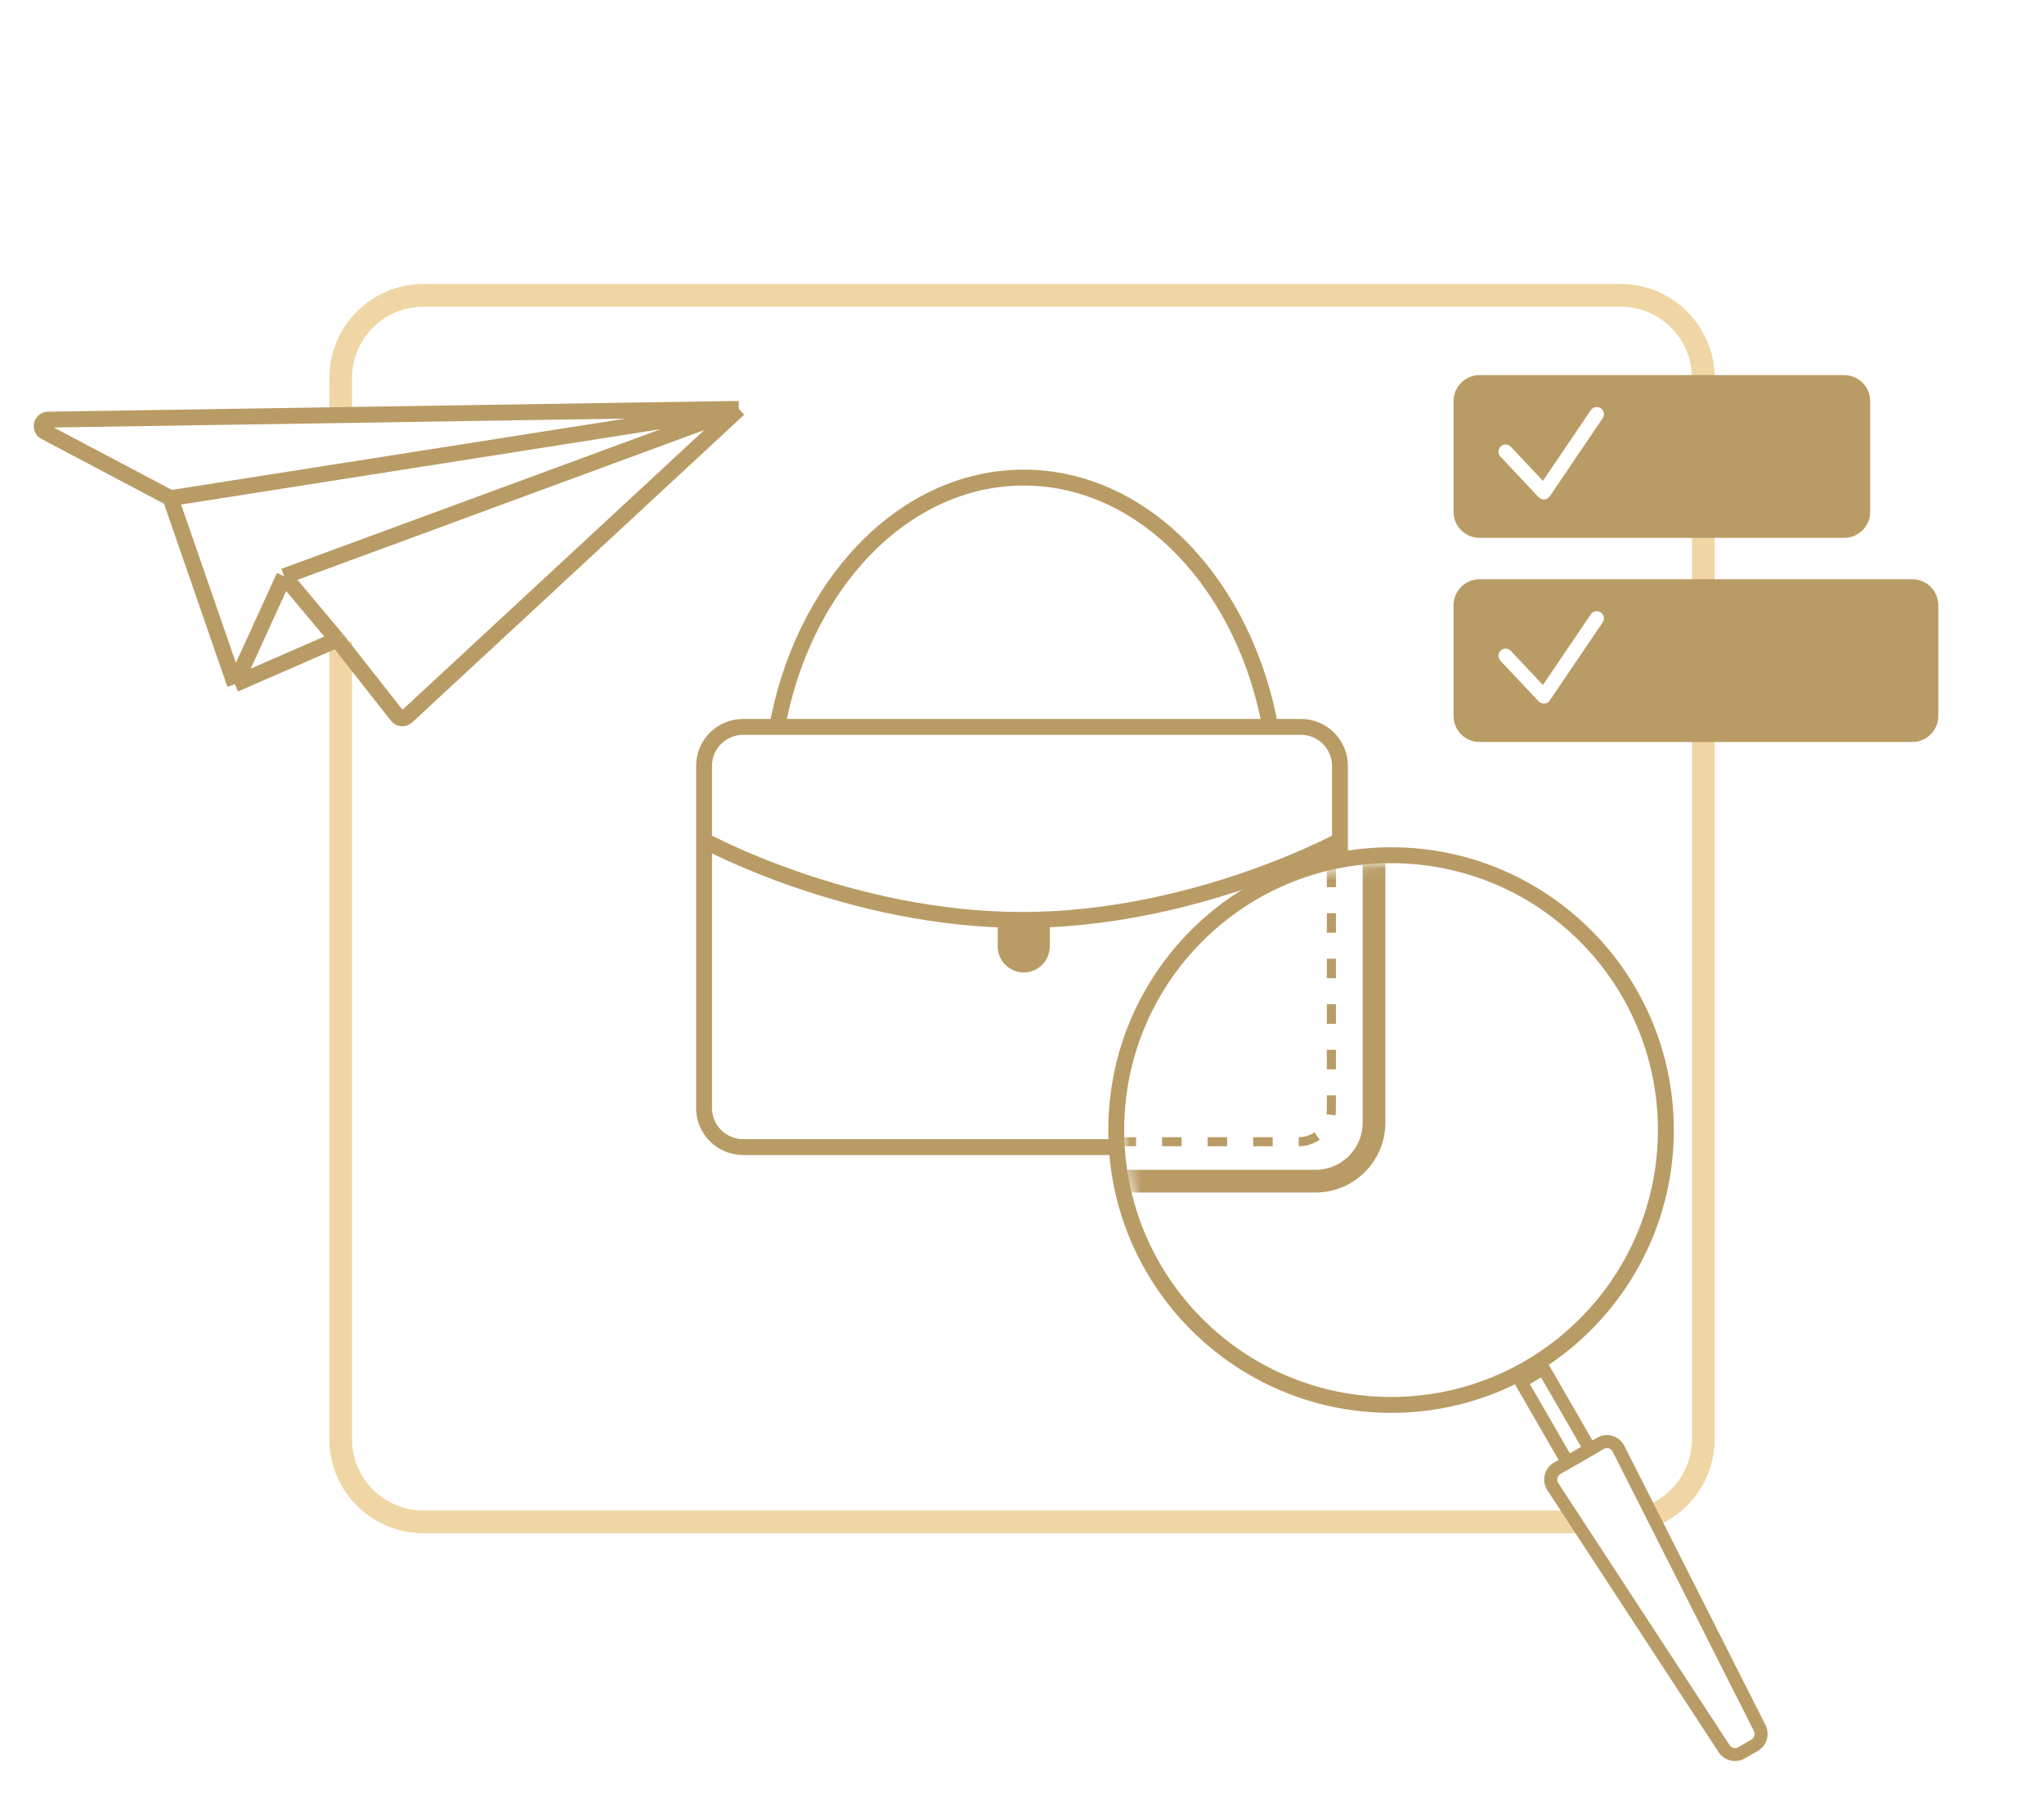 <svg width="180" height="160" viewBox="0 0 180 160" fill="none" xmlns="http://www.w3.org/2000/svg">
<path d="M30 36.5V33.295C30 29.266 33.266 26 37.295 26H142.705C146.734 26 150 29.266 150 33.295V126.705C150 129.744 148.142 132.349 145.5 133.445M30 56.5V126.705C30 130.734 33.266 134 37.295 134H138.786" stroke="#EFD6A4" stroke-width="2"/>
<path d="M15.013 43.862L65.062 36M15.013 43.862L3.977 38.028C3.453 37.751 3.643 36.957 4.236 36.948L65.062 36M15.013 43.862L20.685 60.242M65.062 36L25.023 50.742M65.062 36L35.822 63.096C35.576 63.323 35.189 63.293 34.982 63.03L29.694 56.311M20.685 60.242L25.023 50.742M20.685 60.242L29.694 56.311M25.023 50.742L29.694 56.311" stroke="#B99C65" stroke-width="1.4"/>
<path fill-rule="evenodd" clip-rule="evenodd" d="M130.296 33.026C129.03 33.026 128.003 34.053 128.003 35.319V45.065C128.003 46.332 129.03 47.359 130.296 47.359H162.401C163.667 47.359 164.694 46.332 164.694 45.065V35.319C164.694 34.053 163.667 33.026 162.401 33.026H130.296ZM141.138 36.819C141.333 36.531 141.257 36.139 140.969 35.944C140.681 35.748 140.289 35.824 140.093 36.112L135.875 42.34L133.049 39.336C132.81 39.082 132.411 39.07 132.157 39.309C131.904 39.547 131.891 39.946 132.13 40.2L135.496 43.777C135.627 43.917 135.814 43.989 136.005 43.974C136.196 43.959 136.37 43.858 136.477 43.699L141.138 36.819Z" fill="#B99C65"/>
<path fill-rule="evenodd" clip-rule="evenodd" d="M130.296 51C129.03 51 128.003 52.027 128.003 53.293V63.039C128.003 64.306 129.03 65.332 130.296 65.332H168.401C169.667 65.332 170.694 64.306 170.694 63.039V53.293C170.694 52.027 169.667 51 168.401 51H130.296ZM141.138 54.793C141.333 54.505 141.257 54.113 140.969 53.917C140.681 53.722 140.289 53.797 140.093 54.086L135.875 60.313L133.049 57.309C132.81 57.056 132.411 57.044 132.157 57.282C131.904 57.521 131.891 57.92 132.13 58.174L135.496 61.751C135.627 61.891 135.814 61.963 136.005 61.947C136.196 61.932 136.37 61.831 136.477 61.673L141.138 54.793Z" fill="#B99C65"/>
<path d="M98.5 101H65.44C63.54 101 62 99.46 62 97.56V67.44C62 65.54 63.54 64 65.44 64H114.56C116.46 64 118 65.54 118 67.44V75.5" stroke="#B99C65" stroke-width="1.4"/>
<path d="M62 74C62 74 74.833 81 90 81C105.167 81 118 74 118 74" stroke="#B99C65" stroke-width="1.4"/>
<path d="M68.368 64.41C70.565 51.622 79.484 42.052 90.153 42.052C100.822 42.052 109.741 51.622 111.938 64.41" stroke="#B99C65" stroke-width="1.4"/>
<path d="M87.86 81.036H92.446V83.329C92.446 84.595 91.419 85.622 90.153 85.622C88.886 85.622 87.86 84.595 87.86 83.329V81.036Z" fill="#B99C65"/>
<path d="M122.5 123.7C135.865 123.7 146.7 112.865 146.7 99.5C146.7 86.135 135.865 75.3 122.5 75.3C109.135 75.3 98.3 86.135 98.3 99.5C98.3 112.865 109.135 123.7 122.5 123.7Z" stroke="#B99C65" stroke-width="1.4"/>
<path d="M135.925 120.505L133.939 121.652L138.04 128.755L140.026 127.608L135.925 120.505Z" stroke="#B99C65" stroke-width="1.147"/>
<path d="M137.132 129.279L140.934 127.084C141.504 126.755 142.234 126.972 142.531 127.56L154.966 152.155C155.24 152.698 155.043 153.361 154.516 153.665L153.362 154.332C152.835 154.636 152.162 154.475 151.829 153.966L136.746 130.899C136.386 130.348 136.562 129.608 137.132 129.279Z" stroke="#B99C65" stroke-width="1.147"/>
<mask id="mask0_1004_398" style="mask-type:alpha" maskUnits="userSpaceOnUse" x="99" y="76" width="47" height="47">
<path d="M122.5 123C135.479 123 146 112.479 146 99.5C146 86.521 135.479 76 122.5 76C109.521 76 99 86.521 99 99.5C99 112.479 109.521 123 122.5 123Z" fill="white"/>
</mask>
<g mask="url(#mask0_1004_398)">
<path d="M99 104H115.84C118.69 104 121 101.69 121 98.84V76" stroke="#B99C65" stroke-width="2"/>
<path d="M98.326 100.527H114.378C115.961 100.527 117.244 99.244 117.244 97.661V75.876" stroke="#B99C65" stroke-width="0.8" stroke-dasharray="1.72 2.29"/>
</g>
</svg>
